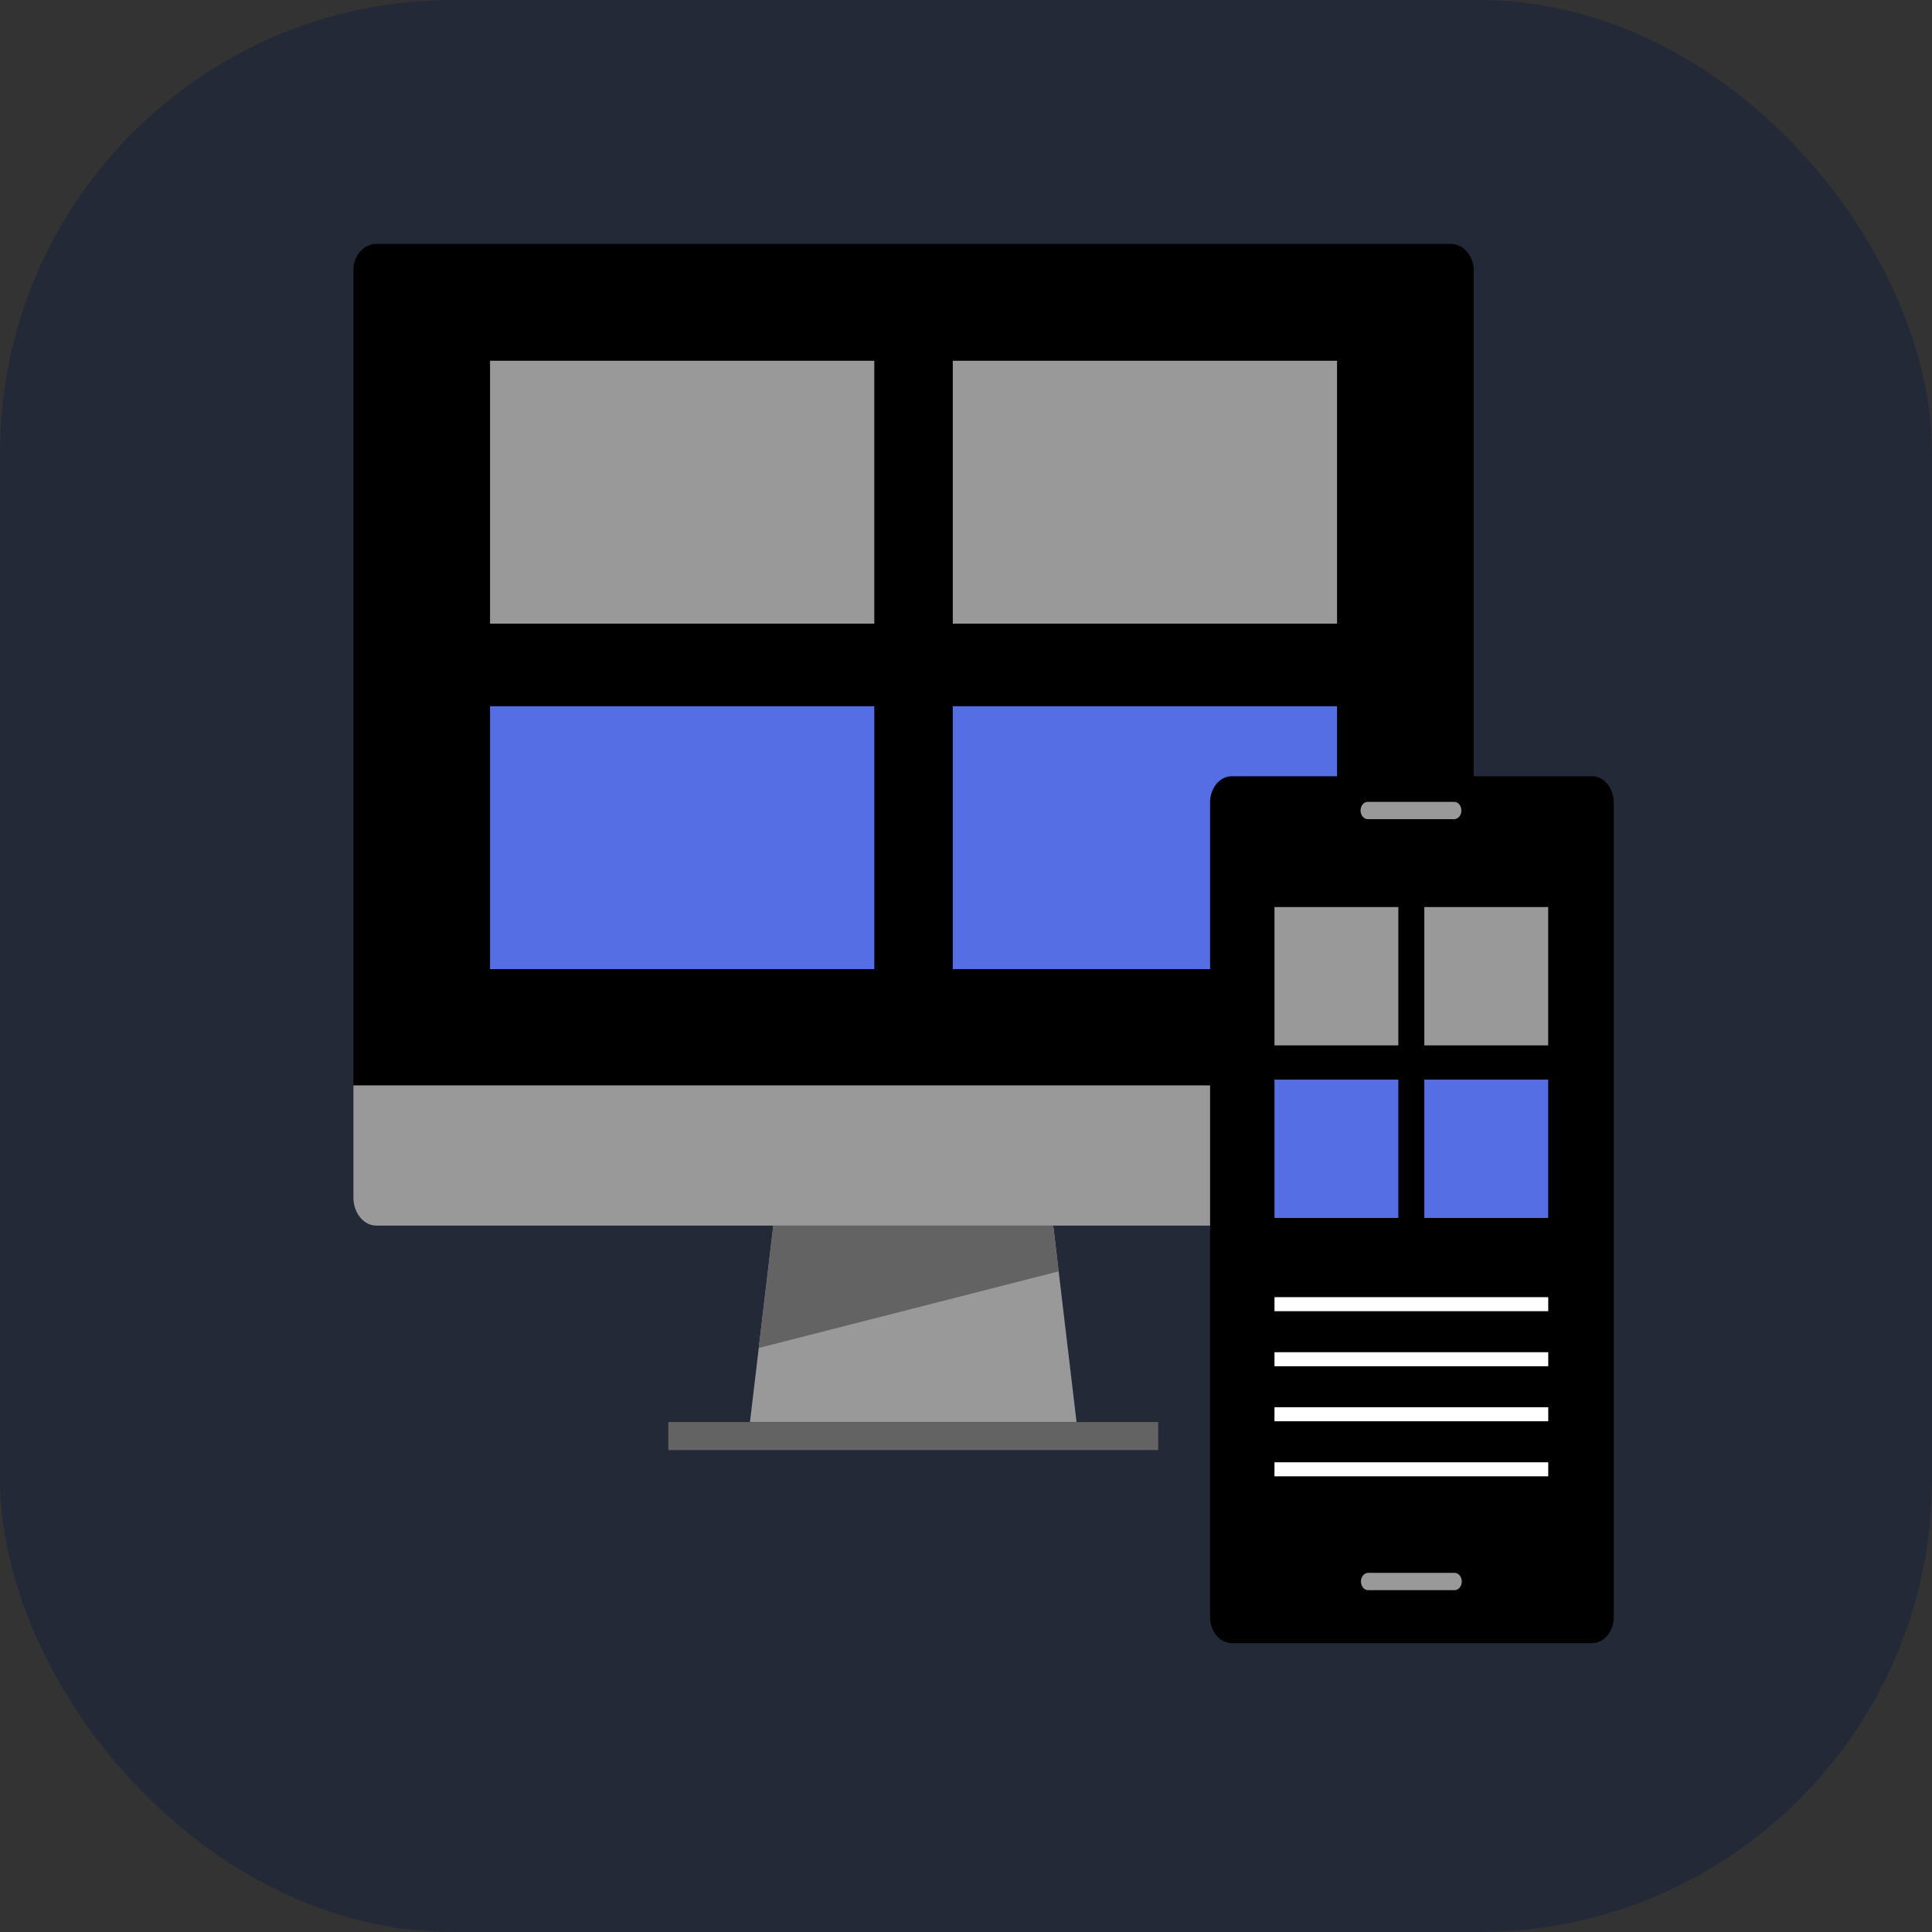 <svg xmlns="http://www.w3.org/2000/svg" viewBox="0 0 256 256">
  <rect x="0" y="0" width="256" height="256" fill="#333333" stroke="none"/>
  <rect width="256" height="256" rx="60" fill="#242938"></rect>
  <path d="M 46.829 143.895 L 46.829 35.804 C 46.829 33.884 48.194 32.318 49.858 32.318 L 192.243 32.318 C 193.907 32.318 195.272 33.887 195.272 35.804 L 195.272 143.895 L 46.829 143.895 Z" style=""></path>
  <g transform="matrix(0.326, 0, 0, 0.392, 46.829, 24.601)" style="">
    <path style="fill:#999999;" d="M455.112,304.112v37.92c0,5.216-4.184,9.488-9.288,9.488H9.288C4.184,351.528,0,347.256,0,342.048
		v-37.92L455.112,304.112L455.112,304.112z"></path>
    <polygon style="fill:#999999;" points="161.184,417.896 293.92,417.896 284.448,351.528 170.664,351.528 	"></polygon>
  </g>
  <g transform="matrix(0.326, 0, 0, 0.392, 46.829, 24.601)" style="">
    <polygon style="fill:#636363;" points="284.448,351.528 170.664,351.528 164.76,392.888 286.656,366.992 	"></polygon>
    <rect x="128" y="417.92" style="fill:#636363;" width="199.112" height="9.48"></rect>
  </g>
  <rect x="64.935" y="47.802" style="fill: rgb(153, 153, 153);" width="50.916" height="34.833"></rect>
  <rect x="64.935" y="93.581" style="fill: rgb(85, 110, 228);" width="50.916" height="34.833"></rect>
  <rect x="126.25" y="47.802" style="fill: rgb(153, 153, 153);" width="50.916" height="34.833"></rect>
  <rect x="126.25" y="93.581" style="fill: rgb(85, 110, 228);" width="50.916" height="34.833"></rect>
  <path d="M 210.962 217.726 L 163.206 217.726 C 161.63 217.726 160.341 216.176 160.341 214.28 L 160.341 106.303 C 160.341 104.407 161.63 102.857 163.206 102.857 L 210.962 102.857 C 212.538 102.857 213.827 104.407 213.827 106.303 L 213.827 214.28 C 213.827 216.176 212.538 217.726 210.962 217.726 Z" style=""></path>
  <rect x="163.206" y="112.049" width="47.756" height="91.885" style=""></rect>
  <g transform="matrix(0.326, 0, 0, 0.392, 46.829, 24.601)" style="">
    <path style="fill:#999999;" d="M447.424,214.136h-35.136c-1.608,0-2.928-1.32-2.928-2.928l0,0c0-1.608,1.32-2.928,2.928-2.928
		h35.136c1.608,0,2.928,1.32,2.928,2.928l0,0C450.352,212.824,449.032,214.136,447.424,214.136z"></path>
    <path style="fill:#999999;" d="M447.576,474.76H412.44c-1.608,0-2.928-1.32-2.928-2.928l0,0c0-1.608,1.32-2.928,2.928-2.928h35.136
		c1.608,0,2.928,1.32,2.928,2.928l0,0C450.504,473.44,449.184,474.76,447.576,474.76z"></path>
    <rect x="374.376" y="243.848" style="fill:#999999;" width="50.344" height="46.76"></rect>
    <rect x="435.28" y="243.848" style="fill:#999999;" width="50.344" height="46.76"></rect>
  </g>
  <g transform="matrix(0.326, 0, 0, 0.392, 46.829, 24.601)" style="">
    <rect x="374.376" y="302.184" style="fill: rgb(85, 110, 228);" width="50.344" height="46.76"></rect>
    <rect x="435.28" y="302.184" style="fill: rgb(85, 110, 228);" width="50.344" height="46.76"></rect>
  </g>
  <g transform="matrix(0.326, 0, 0, 0.392, 46.829, 24.601)" style="">
    <rect x="374.376" y="431.528" style="fill:#FFFFFF;" width="111.272" height="4.744"></rect>
    <rect x="374.376" y="412.92" style="fill:#FFFFFF;" width="111.272" height="4.744"></rect>
    <rect x="374.376" y="394.32" style="fill:#FFFFFF;" width="111.272" height="4.744"></rect>
    <rect x="374.376" y="375.712" style="fill:#FFFFFF;" width="111.272" height="4.744"></rect>
  </g>
</svg>